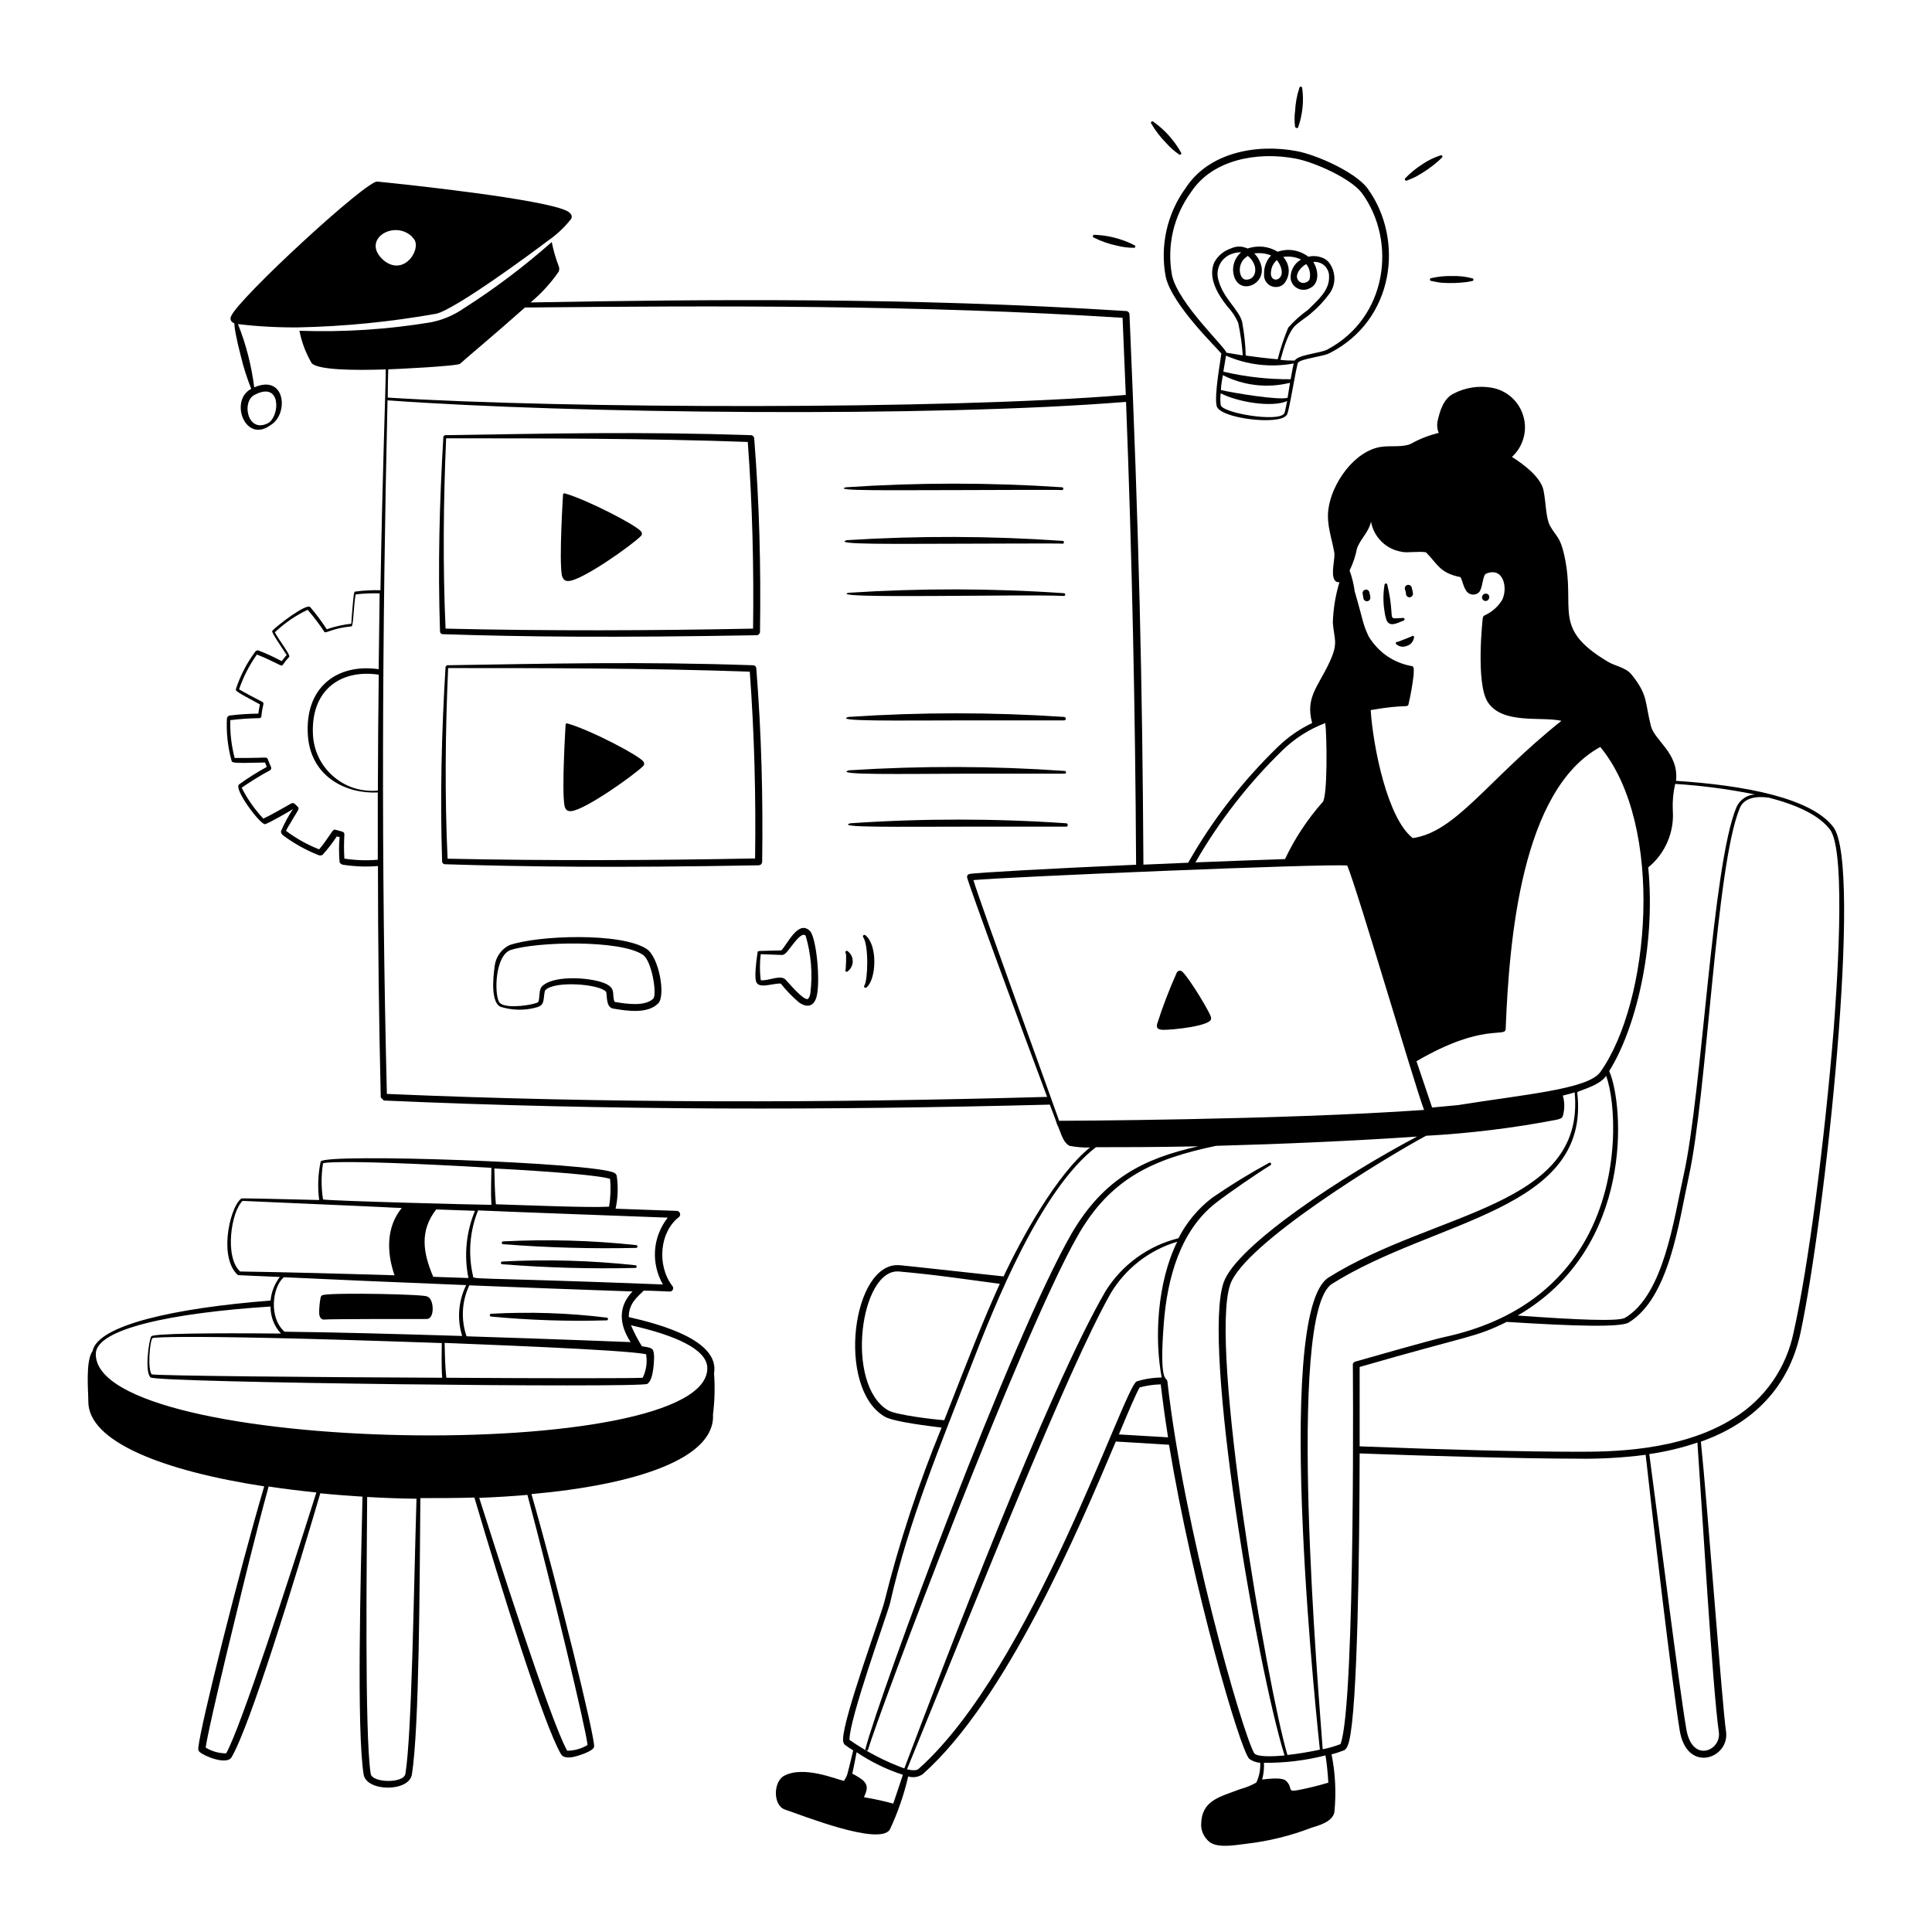 <svg width="24" height="24" viewBox="0 0 24 24" fill="none" xmlns="http://www.w3.org/2000/svg">
<path d="M9.399 7.891C9.41 7.891 9.421 7.886 9.428 7.878C9.436 7.87 9.441 7.86 9.441 7.848C9.453 7.029 9.433 6.258 9.369 5.444C9.368 5.434 9.364 5.425 9.356 5.418C9.349 5.411 9.34 5.406 9.33 5.406C7.921 5.359 6.859 5.386 5.525 5.406L5.508 5.422C5.459 6.24 5.439 7.026 5.466 7.844C5.466 7.853 5.47 7.862 5.476 7.868C5.483 7.874 5.491 7.878 5.5 7.878C6.504 7.911 7.605 7.923 9.399 7.891ZM5.542 5.445C6.692 5.445 8.057 5.445 9.289 5.49C9.347 6.267 9.365 7.048 9.355 7.809C8.11 7.834 6.796 7.839 5.535 7.809C5.5 7.032 5.508 6.221 5.542 5.445ZM9.425 10.749C9.436 10.748 9.447 10.744 9.455 10.736C9.463 10.728 9.467 10.717 9.468 10.706C9.479 9.901 9.46 9.126 9.395 8.302C9.394 8.292 9.39 8.282 9.383 8.275C9.376 8.268 9.366 8.264 9.356 8.264C7.945 8.216 6.87 8.244 5.552 8.264L5.535 8.28C5.485 9.101 5.466 9.89 5.492 10.703C5.493 10.712 5.497 10.72 5.503 10.726C5.509 10.732 5.518 10.736 5.527 10.736C6.526 10.767 7.63 10.782 9.425 10.749ZM5.56 10.667C5.524 9.889 5.532 9.078 5.567 8.299C6.717 8.299 8.081 8.299 9.314 8.344C9.371 9.116 9.391 9.893 9.38 10.664C8.13 10.688 6.825 10.694 5.56 10.667ZM11.95 6.088C12.216 6.088 13.188 6.082 13.191 6.088C13.196 6.088 13.2 6.086 13.204 6.083C13.207 6.08 13.209 6.075 13.209 6.071C13.209 6.066 13.207 6.062 13.204 6.058C13.2 6.055 13.196 6.053 13.191 6.053C12.299 5.993 11.403 5.993 10.511 6.053C10.316 6.102 11.114 6.088 11.95 6.088ZM13.22 8.906C12.328 8.846 11.432 8.846 10.54 8.906C10.344 8.963 11.135 8.95 11.977 8.949H13.218C13.223 8.949 13.229 8.947 13.233 8.944C13.237 8.94 13.24 8.935 13.24 8.929C13.241 8.923 13.239 8.918 13.235 8.914C13.231 8.909 13.226 8.907 13.22 8.906ZM10.521 6.71C10.323 6.768 11.127 6.755 11.959 6.754C12.216 6.754 13.196 6.748 13.199 6.754C13.204 6.754 13.208 6.752 13.212 6.749C13.215 6.745 13.217 6.741 13.217 6.736C13.217 6.732 13.215 6.727 13.212 6.724C13.208 6.721 13.204 6.719 13.199 6.719C12.308 6.657 11.413 6.654 10.521 6.71ZM10.547 9.569C10.335 9.63 11.227 9.613 11.985 9.611H13.226C13.23 9.611 13.235 9.61 13.238 9.606C13.241 9.603 13.243 9.599 13.243 9.594C13.243 9.59 13.241 9.585 13.238 9.582C13.235 9.579 13.23 9.577 13.226 9.577C12.334 9.514 11.44 9.512 10.547 9.569ZM10.537 7.364C10.267 7.443 12.683 7.378 13.216 7.403C13.237 7.403 13.24 7.37 13.216 7.369C12.324 7.307 11.429 7.306 10.537 7.364ZM13.244 10.227C12.352 10.166 11.456 10.166 10.564 10.227C10.367 10.283 11.163 10.269 12.001 10.269H13.242C13.248 10.27 13.253 10.268 13.257 10.264C13.262 10.26 13.264 10.255 13.264 10.249C13.265 10.243 13.263 10.238 13.259 10.234C13.255 10.229 13.25 10.227 13.244 10.227Z" fill="black"/>
<path d="M7.071 7.217C7.244 7.2 7.845 6.777 7.963 6.657C7.971 6.65 7.974 6.64 7.974 6.63C7.974 6.619 7.971 6.609 7.963 6.602C7.917 6.532 7.299 6.209 7.016 6.129C7.013 6.128 7.011 6.128 7.008 6.128C7.006 6.129 7.003 6.13 7.001 6.131C6.999 6.132 6.997 6.134 6.996 6.137C6.995 6.139 6.994 6.142 6.994 6.144C6.994 6.156 6.943 6.949 6.98 7.149C6.995 7.199 7.019 7.223 7.071 7.217ZM7.048 8.987C7.046 8.986 7.043 8.986 7.04 8.986C7.037 8.986 7.035 8.987 7.033 8.989C7.031 8.991 7.029 8.993 7.028 8.995C7.027 8.998 7.026 9 7.026 9.003C7.026 9.015 6.976 9.8 7.012 10.007C7.022 10.056 7.046 10.081 7.098 10.076C7.27 10.059 7.87 9.634 7.991 9.515C7.998 9.507 8.002 9.497 8.002 9.487C8.002 9.477 7.998 9.467 7.991 9.46C7.951 9.392 7.337 9.068 7.048 8.987ZM8.032 11.788C7.72 11.582 6.685 11.617 6.328 11.741C6.278 11.765 6.236 11.802 6.204 11.847C6.172 11.892 6.152 11.945 6.145 12C6.145 12.018 6.073 12.427 6.213 12.505C6.355 12.551 6.507 12.555 6.651 12.518C6.72 12.5 6.738 12.481 6.749 12.437C6.761 12.393 6.758 12.315 6.777 12.297C6.899 12.182 7.434 12.223 7.526 12.317C7.548 12.338 7.516 12.512 7.617 12.529C7.799 12.56 8.045 12.596 8.176 12.465C8.273 12.368 8.185 11.885 8.032 11.788ZM8.115 12.405C8.013 12.507 7.776 12.47 7.635 12.446C7.591 12.346 7.677 12.26 7.455 12.195C7.259 12.138 6.862 12.121 6.733 12.253C6.7 12.287 6.704 12.351 6.697 12.402C6.69 12.454 6.69 12.451 6.638 12.467C6.533 12.497 6.244 12.531 6.199 12.445C6.137 12.33 6.153 11.861 6.348 11.8C6.669 11.697 7.704 11.672 7.985 11.86C8.099 11.934 8.164 12.357 8.115 12.405ZM9.706 11.806C9.408 11.816 9.414 11.806 9.411 11.831C9.398 11.916 9.388 12.002 9.384 12.088C9.384 12.189 9.384 12.244 9.488 12.242C9.549 12.242 9.686 12.206 9.702 12.222C9.769 12.306 9.843 12.383 9.925 12.452C10.018 12.518 10.107 12.511 10.143 12.384C10.194 12.197 10.143 11.646 10.06 11.563C9.915 11.425 9.784 11.726 9.706 11.806ZM10.067 12.334C10.065 12.36 10.056 12.384 10.041 12.406C9.994 12.452 9.769 12.176 9.757 12.168C9.7 12.113 9.588 12.168 9.496 12.176C9.481 12.179 9.466 12.179 9.45 12.176C9.437 12.069 9.437 11.96 9.45 11.853L9.715 11.863C9.743 11.863 9.768 11.834 9.785 11.814C9.845 11.742 9.955 11.568 10.008 11.623C10.076 11.853 10.096 12.095 10.067 12.334ZM10.534 11.819C10.52 11.801 10.491 11.819 10.505 11.839C10.519 11.858 10.505 12.041 10.505 12.043C10.504 12.044 10.502 12.046 10.502 12.049C10.501 12.051 10.501 12.053 10.501 12.055C10.501 12.058 10.502 12.06 10.502 12.062C10.504 12.064 10.505 12.066 10.507 12.067C10.508 12.069 10.51 12.07 10.513 12.071C10.515 12.071 10.517 12.072 10.519 12.072C10.522 12.071 10.524 12.071 10.526 12.07C10.528 12.069 10.53 12.067 10.531 12.066C10.55 12.051 10.566 12.033 10.576 12.011C10.587 11.99 10.593 11.967 10.593 11.943C10.593 11.919 10.588 11.896 10.578 11.874C10.568 11.853 10.552 11.834 10.534 11.819ZM10.748 11.616C10.744 11.614 10.74 11.613 10.736 11.613C10.732 11.614 10.728 11.616 10.725 11.619C10.722 11.621 10.72 11.625 10.72 11.629C10.719 11.633 10.72 11.638 10.722 11.641C10.795 11.741 10.78 12.179 10.738 12.242C10.735 12.245 10.733 12.249 10.734 12.254C10.734 12.259 10.736 12.263 10.739 12.266C10.742 12.269 10.747 12.271 10.752 12.271C10.756 12.271 10.761 12.269 10.764 12.266C10.887 12.167 10.906 11.738 10.748 11.616ZM15.043 12.647C15.069 12.637 14.777 12.152 14.688 12.072C14.683 12.067 14.677 12.063 14.671 12.061C14.664 12.058 14.657 12.058 14.65 12.059C14.643 12.06 14.637 12.062 14.631 12.067C14.626 12.071 14.621 12.076 14.618 12.083C14.525 12.291 14.443 12.504 14.374 12.721C14.361 12.775 14.392 12.791 14.447 12.793C14.553 12.796 15.074 12.744 15.043 12.647ZM16.937 7.434C16.939 7.445 16.946 7.455 16.955 7.461C16.964 7.467 16.975 7.47 16.986 7.468C16.997 7.467 17.007 7.461 17.014 7.452C17.021 7.444 17.024 7.433 17.023 7.422C17.023 7.4 17.014 7.377 17.012 7.362C17.01 7.351 17.005 7.34 16.995 7.333C16.987 7.326 16.975 7.323 16.964 7.325C16.953 7.326 16.942 7.332 16.935 7.341C16.928 7.35 16.925 7.361 16.927 7.372C16.929 7.392 16.935 7.416 16.937 7.434ZM17.226 7.709C17.267 7.791 17.354 7.742 17.435 7.709C17.439 7.708 17.442 7.706 17.444 7.703C17.446 7.7 17.448 7.696 17.448 7.693C17.448 7.689 17.446 7.685 17.444 7.682C17.442 7.679 17.439 7.677 17.435 7.676C17.205 7.683 17.344 7.738 17.234 7.265C17.234 7.261 17.232 7.256 17.229 7.253C17.225 7.25 17.221 7.248 17.216 7.248C17.212 7.248 17.207 7.25 17.204 7.253C17.201 7.256 17.199 7.261 17.199 7.265C17.181 7.374 17.181 7.486 17.199 7.594C17.204 7.634 17.213 7.672 17.226 7.709ZM17.466 7.369C17.465 7.375 17.465 7.382 17.467 7.388C17.469 7.394 17.472 7.399 17.476 7.404C17.48 7.409 17.485 7.413 17.491 7.416C17.496 7.418 17.503 7.42 17.509 7.42C17.515 7.42 17.522 7.418 17.527 7.416C17.533 7.413 17.538 7.409 17.542 7.404C17.546 7.399 17.549 7.394 17.551 7.388C17.553 7.382 17.553 7.375 17.552 7.369C17.548 7.344 17.543 7.32 17.536 7.295C17.533 7.285 17.526 7.277 17.517 7.271C17.507 7.266 17.496 7.264 17.486 7.266C17.475 7.268 17.466 7.274 17.459 7.283C17.453 7.291 17.45 7.302 17.451 7.313C17.452 7.315 17.466 7.363 17.466 7.369ZM17.535 7.906C17.535 7.906 17.369 7.973 17.362 7.974C17.358 7.972 17.353 7.973 17.349 7.975C17.345 7.977 17.341 7.98 17.34 7.985C17.338 7.989 17.339 7.994 17.341 7.998C17.343 8.002 17.346 8.006 17.351 8.007C17.369 8.021 17.39 8.03 17.413 8.033C17.436 8.035 17.459 8.032 17.48 8.022C17.501 8.016 17.521 8.003 17.535 7.986C17.55 7.969 17.56 7.948 17.564 7.926C17.566 7.922 17.567 7.917 17.566 7.913C17.566 7.908 17.563 7.904 17.559 7.901C17.555 7.899 17.551 7.898 17.546 7.899C17.541 7.9 17.538 7.902 17.535 7.906ZM4.028 16.392C4.091 16.384 5.293 16.384 5.3 16.385C5.407 16.385 5.391 16.127 5.307 16.107C5.313 16.078 4.164 16.055 4.016 16.086C4.008 16.087 4 16.091 3.994 16.096C3.989 16.102 3.985 16.109 3.983 16.117C3.97 16.184 3.964 16.252 3.965 16.32C3.97 16.361 3.988 16.396 4.028 16.392ZM6.102 16.355C6.578 16.4 7.057 16.416 7.536 16.402C7.54 16.402 7.545 16.4 7.548 16.397C7.551 16.394 7.553 16.39 7.553 16.385C7.553 16.38 7.551 16.376 7.548 16.373C7.545 16.369 7.54 16.368 7.536 16.368C7.06 16.309 6.579 16.294 6.1 16.32C6.096 16.321 6.092 16.323 6.088 16.326C6.085 16.329 6.084 16.334 6.084 16.338C6.084 16.343 6.086 16.347 6.089 16.35C6.093 16.354 6.097 16.355 6.102 16.355ZM7.892 15.717C7.343 15.658 6.791 15.642 6.24 15.671C6.237 15.671 6.235 15.671 6.233 15.672C6.231 15.673 6.229 15.674 6.227 15.676C6.226 15.678 6.225 15.679 6.224 15.681C6.223 15.684 6.222 15.686 6.222 15.688C6.222 15.69 6.223 15.693 6.224 15.695C6.225 15.697 6.226 15.699 6.227 15.7C6.229 15.702 6.231 15.703 6.233 15.704C6.235 15.705 6.237 15.705 6.24 15.705C6.789 15.748 7.34 15.764 7.891 15.751C7.896 15.752 7.9 15.75 7.903 15.747C7.907 15.743 7.909 15.739 7.909 15.735C7.909 15.73 7.907 15.726 7.904 15.722C7.901 15.719 7.897 15.717 7.892 15.717ZM6.25 15.421C6.248 15.421 6.245 15.422 6.243 15.423C6.241 15.423 6.239 15.425 6.238 15.426C6.236 15.428 6.235 15.43 6.234 15.432C6.233 15.434 6.233 15.436 6.233 15.438C6.233 15.441 6.233 15.443 6.234 15.445C6.235 15.447 6.236 15.449 6.238 15.451C6.239 15.452 6.241 15.454 6.243 15.454C6.245 15.455 6.248 15.456 6.25 15.456C6.799 15.499 7.35 15.514 7.901 15.502C7.906 15.502 7.91 15.5 7.914 15.497C7.917 15.493 7.919 15.489 7.919 15.485C7.919 15.48 7.917 15.476 7.914 15.472C7.91 15.469 7.906 15.467 7.901 15.467C7.353 15.408 6.801 15.393 6.25 15.421ZM14.482 3.443C14.563 3.788 15.107 4.312 15.172 4.392C15.161 4.486 15.082 4.909 15.114 5.044C15.152 5.199 15.89 5.285 15.98 5.159C16.007 5.178 16.103 4.527 16.127 4.502C16.174 4.454 16.444 4.428 16.516 4.387C17.321 3.979 17.449 2.979 16.99 2.343C16.841 2.139 16.358 1.925 16.112 1.878C15.61 1.782 15.015 1.893 14.727 2.338C14.613 2.495 14.532 2.675 14.49 2.865C14.448 3.055 14.445 3.252 14.482 3.443ZM15.949 5.14C15.871 5.245 15.185 5.132 15.164 5.032C15.158 4.984 15.158 4.935 15.164 4.886C15.373 4.994 15.798 5.066 15.989 4.982C15.971 5.077 15.957 5.146 15.949 5.14ZM15.995 4.941C15.89 4.976 15.305 4.879 15.167 4.845C15.167 4.785 15.182 4.721 15.191 4.66C15.448 4.791 15.745 4.825 16.025 4.755C16.015 4.817 16.004 4.883 15.995 4.941ZM16.032 4.711C15.751 4.713 15.471 4.681 15.197 4.617C15.209 4.545 15.216 4.502 15.23 4.418C15.494 4.534 15.787 4.568 16.071 4.515C16.059 4.565 16.046 4.64 16.032 4.716V4.711ZM15.342 3.462C15.429 3.652 15.709 3.531 15.672 3.319C15.659 3.254 15.628 3.195 15.581 3.148C15.652 3.139 15.724 3.147 15.79 3.173C15.76 3.204 15.737 3.242 15.722 3.283C15.707 3.324 15.701 3.367 15.703 3.411C15.701 3.44 15.708 3.469 15.723 3.494C15.738 3.519 15.76 3.539 15.787 3.552C15.813 3.564 15.843 3.568 15.872 3.564C15.901 3.559 15.928 3.546 15.949 3.526C15.989 3.479 16.011 3.419 16.009 3.357C16.007 3.295 15.982 3.237 15.94 3.192C16.015 3.18 16.093 3.191 16.162 3.224C16.12 3.248 16.085 3.283 16.063 3.325C16.04 3.368 16.029 3.416 16.033 3.464C16.037 3.488 16.047 3.512 16.061 3.533C16.076 3.553 16.095 3.57 16.118 3.582C16.14 3.593 16.165 3.6 16.19 3.6C16.215 3.601 16.24 3.595 16.263 3.584C16.391 3.533 16.385 3.365 16.314 3.254C16.339 3.251 16.364 3.254 16.388 3.262C16.412 3.269 16.433 3.282 16.452 3.299C16.471 3.316 16.485 3.337 16.495 3.36C16.506 3.383 16.511 3.407 16.51 3.433C16.517 3.607 16.375 3.723 16.25 3.848C16.16 3.912 16.076 3.986 16.003 4.07C15.95 4.197 15.906 4.329 15.872 4.463C15.744 4.453 15.604 4.435 15.475 4.417C15.471 4.276 15.456 4.136 15.43 3.997C15.386 3.84 15.2 3.711 15.138 3.487C15.127 3.453 15.123 3.418 15.125 3.383C15.128 3.348 15.138 3.314 15.154 3.282C15.17 3.251 15.192 3.223 15.219 3.201C15.246 3.178 15.277 3.161 15.311 3.151C15.345 3.139 15.381 3.133 15.418 3.135C15.371 3.174 15.338 3.228 15.325 3.288C15.311 3.348 15.318 3.411 15.343 3.467L15.342 3.462ZM15.498 3.176C15.647 3.297 15.607 3.478 15.479 3.474C15.393 3.476 15.351 3.268 15.499 3.181L15.498 3.176ZM15.859 3.227C15.913 3.291 15.954 3.404 15.89 3.457C15.852 3.492 15.775 3.473 15.789 3.373C15.794 3.318 15.819 3.268 15.861 3.231L15.859 3.227ZM16.223 3.277C16.246 3.304 16.262 3.335 16.269 3.369C16.277 3.404 16.276 3.439 16.267 3.473C16.262 3.481 16.257 3.488 16.25 3.493C16.244 3.499 16.236 3.503 16.227 3.506C16.216 3.512 16.204 3.515 16.191 3.515C16.178 3.515 16.166 3.512 16.155 3.506C16.143 3.501 16.134 3.492 16.126 3.482C16.119 3.472 16.114 3.46 16.112 3.447C16.102 3.388 16.166 3.313 16.224 3.282L16.223 3.277ZM14.796 2.386C15.061 1.981 15.621 1.88 16.094 1.97C16.324 2.012 16.784 2.217 16.919 2.4C17.352 2.992 17.239 3.945 16.487 4.343C16.408 4.386 16.118 4.408 16.085 4.479C16.032 4.479 15.97 4.479 15.906 4.47C15.953 4.301 16.009 4.112 16.104 4.032C16.172 3.974 16.264 3.917 16.287 3.891C16.371 3.821 16.446 3.741 16.511 3.653C16.55 3.602 16.573 3.54 16.576 3.476C16.579 3.411 16.563 3.347 16.53 3.292C16.513 3.26 16.487 3.233 16.455 3.215C16.393 3.182 16.321 3.173 16.253 3.189C16.199 3.148 16.137 3.121 16.07 3.11C16.004 3.099 15.936 3.105 15.872 3.127C15.816 3.093 15.754 3.072 15.689 3.065C15.624 3.059 15.559 3.066 15.497 3.087C15.465 3.072 15.429 3.063 15.393 3.063C15.357 3.063 15.321 3.072 15.289 3.087C15.201 3.117 15.128 3.178 15.084 3.26C15.003 3.447 15.123 3.653 15.25 3.811C15.306 3.87 15.351 3.938 15.382 4.013C15.41 4.146 15.429 4.28 15.438 4.415L15.234 4.381C15.234 4.327 14.639 3.773 14.56 3.424C14.526 3.244 14.53 3.059 14.57 2.881C14.611 2.702 14.688 2.534 14.796 2.386ZM14.49 1.78C14.536 1.832 14.588 1.878 14.645 1.917C14.66 1.933 14.685 1.91 14.67 1.894C14.641 1.84 14.607 1.79 14.569 1.743C14.501 1.655 14.419 1.577 14.328 1.513C14.313 1.496 14.286 1.52 14.302 1.536C14.354 1.625 14.417 1.707 14.49 1.78ZM17.477 2.243C17.512 2.23 17.559 2.21 17.592 2.193C17.69 2.139 17.781 2.076 17.865 2.003L17.911 1.959C17.929 1.948 17.911 1.918 17.891 1.931C17.81 1.958 17.732 1.996 17.661 2.046C17.589 2.092 17.522 2.146 17.462 2.209C17.458 2.211 17.454 2.215 17.453 2.219C17.451 2.224 17.451 2.229 17.453 2.234C17.455 2.238 17.458 2.242 17.463 2.244C17.468 2.245 17.473 2.245 17.477 2.243ZM17.78 3.49C17.816 3.497 17.865 3.508 17.902 3.512C18.01 3.52 18.119 3.517 18.226 3.503L18.287 3.491C18.292 3.491 18.296 3.489 18.299 3.486C18.302 3.483 18.304 3.478 18.304 3.474C18.304 3.469 18.302 3.465 18.299 3.462C18.296 3.458 18.292 3.457 18.287 3.457C18.204 3.435 18.119 3.426 18.033 3.429C17.948 3.427 17.863 3.436 17.78 3.455C17.775 3.455 17.771 3.457 17.768 3.461C17.764 3.464 17.763 3.468 17.763 3.473C17.763 3.477 17.764 3.482 17.768 3.485C17.771 3.488 17.775 3.49 17.78 3.49ZM13.589 2.952C13.68 2.998 13.777 3.031 13.877 3.052C13.943 3.069 14.012 3.078 14.08 3.078C14.083 3.079 14.085 3.079 14.087 3.079C14.09 3.079 14.092 3.078 14.094 3.077C14.096 3.076 14.098 3.074 14.1 3.073C14.101 3.071 14.102 3.068 14.103 3.066C14.103 3.064 14.104 3.061 14.103 3.059C14.103 3.057 14.102 3.054 14.1 3.052C14.099 3.05 14.097 3.049 14.095 3.047C14.093 3.046 14.091 3.045 14.088 3.045C14.036 3.017 13.981 2.994 13.924 2.976C13.819 2.941 13.708 2.921 13.597 2.917C13.593 2.916 13.588 2.917 13.584 2.92C13.58 2.922 13.577 2.926 13.576 2.931C13.575 2.935 13.576 2.94 13.578 2.944C13.581 2.948 13.585 2.951 13.589 2.952ZM16.128 1.575C16.147 1.521 16.161 1.466 16.17 1.41C16.189 1.305 16.191 1.198 16.176 1.093C16.176 1.089 16.174 1.084 16.171 1.081C16.167 1.078 16.163 1.076 16.158 1.076C16.154 1.076 16.149 1.078 16.146 1.081C16.143 1.084 16.141 1.089 16.141 1.093C16.11 1.186 16.093 1.282 16.088 1.379C16.079 1.443 16.079 1.509 16.088 1.574C16.093 1.595 16.127 1.598 16.128 1.575ZM18.454 7.466C18.464 7.466 18.473 7.463 18.481 7.457C18.489 7.451 18.495 7.443 18.497 7.433C18.501 7.424 18.502 7.414 18.499 7.405C18.496 7.395 18.49 7.387 18.482 7.381C18.474 7.376 18.464 7.373 18.454 7.374C18.444 7.374 18.435 7.378 18.427 7.385C18.42 7.391 18.414 7.399 18.412 7.407C18.409 7.416 18.409 7.426 18.412 7.435C18.415 7.444 18.42 7.451 18.428 7.457C18.435 7.462 18.445 7.465 18.454 7.466Z" fill="black"/>
<path d="M22.775 10.275C22.504 9.915 21.684 9.756 20.82 9.7C20.858 9.355 20.554 9.202 20.508 9.018C20.432 8.721 20.475 8.636 20.268 8.38C20.198 8.292 20.063 8.273 19.977 8.222C19.263 7.798 19.584 7.571 19.431 6.894C19.381 6.664 19.327 6.664 19.255 6.531C19.202 6.435 19.207 6.257 19.174 6.091C19.14 5.926 18.926 5.767 18.782 5.676C18.851 5.613 18.901 5.531 18.926 5.44C18.951 5.35 18.95 5.254 18.922 5.164C18.895 5.074 18.843 4.993 18.772 4.931C18.701 4.87 18.614 4.829 18.522 4.815C18.364 4.789 18.203 4.815 18.062 4.887C17.933 4.947 17.886 5.103 17.856 5.241C17.849 5.288 17.854 5.335 17.872 5.378C17.751 5.407 17.635 5.452 17.527 5.513C17.435 5.558 17.271 5.535 17.163 5.55C16.825 5.596 16.539 6.01 16.501 6.332C16.478 6.525 16.545 6.685 16.575 6.864C16.587 6.943 16.532 7.118 16.575 7.198C16.58 7.21 16.589 7.22 16.601 7.226C16.613 7.232 16.626 7.234 16.639 7.232C16.59 7.395 16.562 7.563 16.557 7.734C16.571 7.941 16.63 7.978 16.519 8.219C16.378 8.528 16.212 8.659 16.3 8.982C16.143 9.056 16 9.156 15.875 9.277C15.437 9.701 15.061 10.186 14.76 10.717L14.204 10.741C14.191 8.483 14.15 6.65 14.031 3.905C14.03 3.894 14.026 3.884 14.019 3.877C14.011 3.869 14.001 3.864 13.991 3.864C11.295 3.692 8.747 3.718 6.591 3.757C6.724 3.646 6.842 3.517 6.94 3.375C6.945 3.364 6.947 3.352 6.947 3.34C6.947 3.328 6.945 3.316 6.94 3.305C6.903 3.208 6.874 3.108 6.854 3.007C6.512 3.309 6.147 3.585 5.762 3.83C5.641 3.914 5.505 3.972 5.361 4.002C4.819 4.093 4.269 4.128 3.72 4.109C3.747 4.251 3.799 4.387 3.872 4.512C3.952 4.595 4.378 4.603 4.792 4.589C4.792 4.812 4.75 5.885 4.726 7.332C4.621 7.329 4.516 7.335 4.412 7.349C4.41 7.35 4.407 7.351 4.405 7.353C4.403 7.355 4.401 7.357 4.401 7.36C4.388 7.399 4.366 7.705 4.364 7.748C4.26 7.76 4.158 7.783 4.059 7.817C3.997 7.721 3.928 7.629 3.853 7.541C3.805 7.492 3.443 7.771 3.386 7.832C3.375 7.845 3.368 7.847 3.561 8.137C3.539 8.161 3.519 8.188 3.499 8.213C3.405 8.163 3.309 8.118 3.209 8.08C3.203 8.078 3.196 8.079 3.19 8.081C3.184 8.083 3.178 8.086 3.174 8.091C3.067 8.234 2.985 8.392 2.93 8.562C2.93 8.585 2.93 8.59 3.229 8.75C3.22 8.788 3.214 8.826 3.209 8.865C3.089 8.866 2.969 8.874 2.849 8.889C2.842 8.891 2.835 8.896 2.83 8.902C2.824 8.908 2.821 8.915 2.819 8.923C2.81 9.101 2.829 9.28 2.877 9.452C2.885 9.476 2.897 9.483 3.292 9.472C3.3 9.493 3.307 9.508 3.314 9.527C3.194 9.593 3.079 9.665 2.969 9.745C2.9 9.803 3.24 10.254 3.294 10.238C3.348 10.222 3.606 10.073 3.639 10.051C3.581 10.138 3.531 10.23 3.49 10.327C3.49 10.336 3.492 10.346 3.497 10.354C3.501 10.363 3.507 10.37 3.515 10.376C3.649 10.476 3.795 10.558 3.95 10.62C3.959 10.624 3.968 10.627 3.978 10.627C3.988 10.627 3.998 10.624 4.006 10.62C4.071 10.548 4.131 10.471 4.184 10.39L4.219 10.399C4.209 10.503 4.209 10.608 4.219 10.712C4.224 10.72 4.23 10.727 4.238 10.733C4.246 10.738 4.255 10.742 4.265 10.743C4.407 10.764 4.552 10.77 4.695 10.758C4.695 11.709 4.707 12.668 4.73 13.633L4.768 13.671C7.557 13.795 10.282 13.793 13.041 13.722C13.156 14.019 13.123 13.951 13.129 13.964C13.172 14.037 13.194 14.187 13.286 14.234C13.369 14.25 13.455 14.257 13.54 14.255C13.129 14.583 12.69 15.38 12.467 15.856C11.809 15.786 11.317 15.729 11.177 15.717C10.589 15.664 10.381 17.241 10.99 17.598C11.067 17.644 11.321 17.689 11.697 17.734C11.408 18.438 11.169 19.163 10.985 19.902C10.951 20.048 10.469 21.353 10.473 21.609C10.471 21.632 10.478 21.654 10.492 21.672C10.527 21.698 10.562 21.722 10.599 21.744C10.513 22.095 10.533 22.038 10.484 22.123C10.388 22.103 9.982 21.929 9.74 22.06C9.603 22.135 9.602 22.429 9.751 22.479C9.98 22.556 10.913 22.928 11.052 22.731C11.152 22.519 11.229 22.297 11.282 22.068C11.313 22.077 11.345 22.079 11.377 22.074C11.408 22.069 11.438 22.057 11.464 22.038C12.499 21.118 13.397 19.009 13.861 17.907L14.522 17.947C14.813 19.71 15.406 21.742 15.519 21.849C15.559 21.878 15.606 21.895 15.655 21.898C15.659 21.983 15.643 22.067 15.606 22.144C15.543 22.18 15.475 22.207 15.404 22.226C15.143 22.326 14.924 22.365 14.921 22.669C14.921 22.71 14.931 22.752 14.95 22.789C14.969 22.826 14.996 22.859 15.029 22.885C15.137 22.957 15.316 22.925 15.489 22.903C15.763 22.871 16.031 22.805 16.288 22.706C16.375 22.678 16.549 22.636 16.576 22.513C16.6 22.273 16.589 22.03 16.541 21.793C16.595 21.78 16.647 21.762 16.698 21.742C16.733 21.724 16.749 21.67 16.76 21.627C16.864 21.198 16.887 19.314 16.89 18.055C17.714 18.086 18.914 18.12 19.587 18.12C19.873 18.125 20.159 18.109 20.443 18.072C20.528 18.852 20.772 20.919 20.866 21.497C20.957 22.041 21.492 21.842 21.441 21.506C21.394 21.193 21.211 18.698 21.129 17.909C21.775 17.679 22.216 17.241 22.365 16.564C22.673 15.124 23.14 10.755 22.775 10.275ZM4.694 9.821C4.597 9.83 4.499 9.82 4.406 9.792C4.312 9.763 4.226 9.716 4.151 9.653C4.076 9.591 4.014 9.514 3.969 9.428C3.924 9.341 3.897 9.246 3.889 9.149C3.849 8.583 4.221 8.309 4.705 8.381C4.699 8.861 4.695 9.341 4.694 9.821ZM4.704 8.313C4.191 8.239 3.775 8.535 3.826 9.154C3.871 9.655 4.304 9.864 4.693 9.844V10.68C4.554 10.692 4.415 10.687 4.278 10.666C4.272 10.566 4.272 10.466 4.278 10.366C4.278 10.358 4.276 10.35 4.272 10.344C4.267 10.337 4.26 10.333 4.252 10.331L4.17 10.308C4.134 10.298 4.136 10.322 4.027 10.472C4.007 10.499 3.986 10.526 3.964 10.551C3.817 10.493 3.679 10.416 3.553 10.321C3.568 10.289 3.585 10.258 3.605 10.229C3.727 10.013 3.737 10.06 3.657 9.982C3.651 9.978 3.644 9.976 3.637 9.976C3.629 9.976 3.622 9.978 3.616 9.982C3.538 10.027 3.346 10.136 3.271 10.169C3.164 10.055 3.073 9.925 3.002 9.785C3.116 9.707 3.233 9.634 3.354 9.569C3.361 9.565 3.366 9.559 3.368 9.551C3.371 9.544 3.37 9.536 3.367 9.529C3.353 9.498 3.34 9.467 3.327 9.432C3.313 9.398 3.312 9.415 3.052 9.416H2.915C2.875 9.263 2.856 9.104 2.861 8.946C2.98 8.931 3.1 8.923 3.221 8.921C3.227 8.921 3.234 8.919 3.239 8.915C3.244 8.91 3.247 8.904 3.247 8.897C3.26 8.757 3.29 8.735 3.259 8.719C3.187 8.682 3.021 8.595 2.97 8.563C3.022 8.409 3.097 8.264 3.191 8.131C3.219 8.142 3.259 8.158 3.306 8.179C3.485 8.26 3.496 8.282 3.513 8.259C3.537 8.224 3.564 8.19 3.593 8.159C3.611 8.138 3.471 7.96 3.414 7.855C3.534 7.741 3.672 7.646 3.822 7.575C3.897 7.662 3.967 7.754 4.03 7.85C4.046 7.874 4.128 7.803 4.367 7.781C4.39 7.781 4.394 7.502 4.418 7.384C4.517 7.372 4.616 7.368 4.716 7.371L4.704 8.313ZM20.78 10.062C20.775 9.953 20.785 9.844 20.81 9.738C21.143 9.759 21.474 9.803 21.801 9.869C21.752 9.871 21.704 9.887 21.664 9.915C21.623 9.943 21.591 9.982 21.571 10.027C21.268 10.75 21.147 13.555 20.914 14.601C20.791 15.152 20.669 16.081 20.188 16.37C20.107 16.418 19.596 16.396 18.853 16.342C20.306 15.503 20.174 13.723 19.99 13.305C20.309 12.8 20.572 11.783 20.475 10.775C20.58 10.69 20.662 10.58 20.715 10.456C20.768 10.332 20.79 10.197 20.78 10.062ZM19.879 9.279C20.684 10.252 20.5 12.447 19.879 13.318C19.728 13.531 18.937 13.595 18.112 13.728L17.79 13.758C17.768 13.689 17.715 13.537 17.596 13.183C18.425 12.699 18.701 12.895 18.704 12.782C18.748 11.67 18.9 9.815 19.879 9.279ZM16.396 21.735C16.273 21.761 16.127 21.787 15.993 21.801C15.739 20.942 15.019 16.72 15.282 15.957C15.456 15.45 17.206 14.382 17.715 14.109C18.259 14.079 18.801 14.013 19.336 13.91C19.37 13.901 19.405 13.895 19.414 13.863C19.438 13.78 19.438 13.693 19.414 13.61C19.59 13.566 19.55 13.57 19.561 13.57C19.697 14.996 17.826 15.042 16.503 15.87C15.795 16.32 16.393 21.691 16.396 21.735ZM16.856 6.817C16.897 6.694 17 6.62 17.031 6.48C17.048 6.575 17.094 6.662 17.163 6.729C17.232 6.797 17.32 6.84 17.415 6.855C17.476 6.871 17.626 6.845 17.714 6.861C17.86 7.008 17.883 7.117 18.141 7.169C18.164 7.198 18.173 7.276 18.208 7.329C18.215 7.344 18.226 7.356 18.239 7.366C18.253 7.376 18.268 7.382 18.285 7.385C18.301 7.388 18.318 7.386 18.334 7.381C18.349 7.376 18.364 7.367 18.375 7.355C18.422 7.298 18.415 7.144 18.464 7.125C18.683 7.037 18.735 7.319 18.656 7.46C18.605 7.54 18.532 7.603 18.446 7.643C18.439 7.645 18.433 7.65 18.429 7.655C18.424 7.661 18.421 7.668 18.42 7.675C18.42 7.663 18.327 8.49 18.483 8.724C18.668 9.001 19.136 8.898 19.397 8.954C18.477 9.688 18.09 10.334 17.55 10.411C17.236 10.169 17.058 9.283 17.027 8.821C17.468 8.744 17.487 8.796 17.497 8.748C17.525 8.629 17.546 8.51 17.56 8.389C17.56 8.344 17.575 8.274 17.534 8.274C17.424 8.254 17.32 8.211 17.228 8.148C17.137 8.084 17.06 8.002 17.002 7.906C16.925 7.742 16.939 7.725 16.829 7.348C16.817 7.259 16.796 7.172 16.765 7.087C16.807 7.001 16.838 6.911 16.856 6.817ZM15.93 9.322C16.082 9.173 16.264 9.058 16.463 8.982C16.483 9.124 16.494 9.902 16.43 9.964C16.242 10.177 16.084 10.415 15.963 10.672C15.643 10.682 15.256 10.697 14.85 10.713C15.143 10.202 15.507 9.733 15.93 9.322ZM4.823 4.588C4.87 4.588 5.686 4.549 5.716 4.518C5.746 4.487 6.176 4.128 6.521 3.82C8.909 3.797 11.406 3.786 13.945 3.948L13.985 4.906C11.741 5.092 6.992 5.077 4.817 4.939C4.816 4.87 4.82 4.657 4.823 4.588ZM4.806 13.589C4.734 10.749 4.748 7.811 4.814 4.973C7.048 5.137 11.584 5.189 13.988 4.992C14.062 6.9 14.103 8.823 14.113 10.742C13.072 10.788 12.107 10.841 12.043 10.857C12.033 10.859 12.025 10.864 12.019 10.872C12.014 10.88 12.012 10.89 12.014 10.899C12.022 10.963 12.721 12.866 13.008 13.626C10.263 13.703 7.529 13.707 4.806 13.589ZM13.157 13.923C13.083 13.707 12.192 11.262 12.092 10.933C12.446 10.896 16.462 10.726 16.736 10.752C16.864 11.057 17.556 13.426 17.69 13.788C15.901 13.914 13.169 13.923 13.157 13.923ZM11.033 17.52C10.49 17.201 10.688 15.755 11.167 15.795C11.617 15.834 12.002 15.893 12.42 15.948C12.221 16.383 12.04 16.849 11.73 17.642C11.611 17.635 11.132 17.578 11.033 17.52ZM11.096 22.405C10.976 22.372 10.855 22.346 10.733 22.326C10.768 22.241 10.795 22.184 10.715 22.111C10.675 22.081 10.632 22.055 10.587 22.033C10.606 21.954 10.623 21.858 10.641 21.767C10.819 21.886 11.012 21.981 11.216 22.047C11.179 22.156 11.137 22.288 11.096 22.405ZM11.412 21.973C11.387 21.996 11.335 21.995 11.267 21.979C12.204 19.688 13.265 17.007 13.797 16.067C13.982 15.757 14.278 15.528 14.624 15.425C14.372 15.935 14.34 16.636 14.431 17.112C14.325 17.113 14.22 17.129 14.119 17.161C13.963 17.235 12.821 20.718 11.412 21.973ZM13.899 17.819C14.023 17.521 14.113 17.311 14.157 17.235C14.243 17.212 14.331 17.199 14.419 17.197C14.444 17.407 14.474 17.629 14.51 17.855L13.899 17.819ZM15.582 21.783C15.428 21.517 14.705 18.975 14.502 17.162C14.494 17.095 14.398 17.211 14.457 16.437C14.501 15.878 14.661 15.287 15.105 14.942C15.252 14.827 15.616 14.576 15.782 14.475C15.786 14.473 15.789 14.469 15.79 14.464C15.791 14.46 15.791 14.455 15.789 14.451C15.786 14.447 15.783 14.444 15.778 14.443C15.774 14.442 15.769 14.443 15.765 14.445C15.521 14.578 15.285 14.723 15.057 14.88C14.882 15.014 14.739 15.186 14.639 15.382C14.265 15.474 13.941 15.709 13.736 16.035C13.014 17.274 11.739 20.635 11.234 21.968C10.992 21.88 10.763 21.76 10.552 21.613C10.552 21.343 11.012 20.083 11.057 19.913C11.287 18.894 11.689 17.936 12.064 16.966C12.362 16.196 12.926 14.781 13.614 14.251C13.902 14.251 14.355 14.251 14.886 14.24C14.196 14.393 13.707 14.648 13.312 15.323C12.561 16.625 10.938 21.015 10.751 21.724C10.75 21.727 10.75 21.729 10.751 21.731C10.751 21.733 10.752 21.736 10.753 21.738C10.754 21.739 10.755 21.741 10.757 21.743C10.759 21.744 10.761 21.745 10.763 21.746C10.765 21.746 10.768 21.746 10.77 21.746C10.772 21.746 10.774 21.745 10.776 21.744C10.778 21.743 10.78 21.741 10.781 21.74C10.783 21.738 10.784 21.736 10.784 21.734C10.907 21.302 12.68 16.593 13.381 15.363C13.788 14.639 14.323 14.398 15.106 14.234C15.887 14.213 16.802 14.174 17.603 14.119C16.683 14.604 15.359 15.474 15.2 15.932C14.932 16.71 15.607 20.676 15.957 21.807C15.779 21.823 15.626 21.823 15.582 21.783ZM16.186 22.225C15.956 22.275 16.08 22.225 15.977 22.123C15.93 22.077 15.774 22.095 15.679 22.106C15.697 22.038 15.705 21.968 15.701 21.898C15.959 21.901 16.216 21.87 16.466 21.806C16.483 21.915 16.495 22.036 16.501 22.145C16.454 22.158 16.37 22.186 16.186 22.225ZM16.805 16.951C16.805 16.655 16.843 21.18 16.652 21.666C16.58 21.694 16.506 21.715 16.431 21.73C16.386 21.081 15.971 16.316 16.546 15.949C17.823 15.144 19.766 15.042 19.593 13.571C19.593 13.55 19.865 13.495 19.952 13.365C20.067 13.671 20.139 14.609 19.699 15.397C19.401 15.933 18.864 16.411 17.94 16.61C17.791 16.642 16.977 16.874 16.831 16.916C16.824 16.919 16.817 16.923 16.813 16.93C16.808 16.936 16.805 16.943 16.805 16.951ZM21.352 21.516C21.386 21.746 21.02 21.912 20.948 21.479C20.855 20.934 20.603 18.917 20.488 18.063C20.691 18.034 20.892 17.986 21.086 17.92C21.139 18.67 21.275 20.991 21.352 21.516ZM22.282 16.545C22.238 16.764 22.15 16.972 22.023 17.156C21.895 17.34 21.732 17.496 21.541 17.614C20.872 18.04 19.966 18.034 19.587 18.034C18.927 18.034 17.951 18.009 16.89 17.967V16.981C18.288 16.577 18.32 16.618 18.717 16.421C19.552 16.474 20.129 16.491 20.232 16.429C20.736 16.122 20.854 15.189 20.979 14.614C21.209 13.567 21.313 10.755 21.612 10.039C21.663 9.915 21.806 9.885 21.974 9.909C22.327 10 22.601 10.129 22.734 10.307C22.946 10.59 22.805 12.439 22.778 12.795C22.667 14.162 22.465 15.731 22.282 16.545Z" fill="black"/>
<path d="M8.87 17.06C8.941 16.653 8.215 16.453 7.811 16.361C7.811 16.188 7.919 16.112 7.996 16.033C8.123 16.033 8.284 16.044 8.318 16.044C8.326 16.045 8.334 16.043 8.341 16.039C8.348 16.035 8.354 16.029 8.358 16.022C8.362 16.014 8.363 16.006 8.362 15.998C8.362 15.99 8.358 15.982 8.353 15.976C8.157 15.72 8.193 15.304 8.434 15.119C8.44 15.113 8.445 15.106 8.448 15.097C8.45 15.089 8.45 15.08 8.447 15.072C8.444 15.063 8.439 15.056 8.432 15.051C8.426 15.046 8.417 15.042 8.409 15.042L7.647 15.015C7.676 14.883 7.681 14.747 7.662 14.613C7.661 14.603 7.657 14.594 7.652 14.587C7.646 14.579 7.639 14.573 7.63 14.569C7.383 14.441 4.043 14.324 3.984 14.428C3.95 14.585 3.944 14.747 3.965 14.907C3.39 14.892 3.001 14.884 2.998 14.888C2.921 14.946 2.846 15.149 2.828 15.358C2.811 15.548 2.844 15.742 2.956 15.84C2.956 15.84 3.156 15.85 3.476 15.863C3.411 15.948 3.371 16.049 3.361 16.156C2.157 16.25 1.215 16.463 1.15 16.783C1.058 16.909 1.099 17.304 1.097 17.404C1.089 17.913 2.042 18.274 3.282 18.464C2.974 19.509 2.492 21.429 2.464 21.707C2.462 21.716 2.462 21.726 2.464 21.736C2.466 21.745 2.471 21.754 2.477 21.761C2.532 21.815 2.816 21.93 2.876 21.83C3.106 21.442 3.661 19.63 3.979 18.55C4.151 18.568 4.324 18.58 4.503 18.592C4.479 19.627 4.43 21.495 4.517 22.042C4.551 22.26 5.083 22.263 5.117 22.042C5.209 21.45 5.212 19.705 5.222 18.61C5.452 18.61 5.673 18.61 5.893 18.603C6.217 19.699 6.749 21.416 6.969 21.791C6.996 21.837 7.062 21.836 7.115 21.827C7.168 21.817 7.367 21.758 7.38 21.7C7.4 21.608 6.927 19.69 6.602 18.56C7.891 18.445 8.887 18.121 8.857 17.572C8.878 17.402 8.883 17.231 8.87 17.06ZM7.835 16.672C7.829 16.672 6.879 16.634 5.796 16.6C5.724 16.393 5.736 16.166 5.83 15.967C6.491 15.994 7.194 16.02 7.857 16.043C7.675 16.234 7.691 16.453 7.835 16.674V16.672ZM8.026 16.822C8.043 16.922 8.028 17.024 7.984 17.115C7.883 17.123 6.784 17.123 5.545 17.115C5.527 16.962 5.527 16.809 5.523 16.682C5.797 16.695 7.755 16.764 8.026 16.823V16.822ZM5.819 15.876L5.382 15.861C5.256 15.567 5.209 15.292 5.419 15.024L5.9 15.041C5.791 15.305 5.762 15.595 5.819 15.876ZM8.295 15.126C8.203 15.242 8.148 15.384 8.137 15.532C8.127 15.68 8.161 15.828 8.235 15.956C5.695 15.857 5.893 15.905 5.874 15.841C5.813 15.572 5.836 15.291 5.939 15.036C6.405 15.057 8.011 15.115 8.295 15.126ZM7.579 14.645C7.589 14.76 7.585 14.876 7.566 14.99C7.311 15.004 6.557 14.972 6.16 14.96C6.146 14.809 6.144 14.639 6.141 14.515C6.833 14.551 7.456 14.601 7.579 14.645ZM6.104 14.507C6.104 14.636 6.095 14.798 6.104 14.967C6.003 14.967 4.116 14.92 4.013 14.9C3.989 14.751 3.989 14.599 4.013 14.45C4.006 14.461 3.96 14.383 6.104 14.507ZM2.983 15.795C2.784 15.613 2.875 15.041 3.014 14.918C5.792 15.039 4.347 14.979 4.991 15.006C4.801 15.236 4.799 15.549 4.901 15.842C4.101 15.818 3.605 15.805 2.983 15.795ZM3.523 15.866C4.066 15.892 4.89 15.928 5.791 15.964C5.694 16.161 5.676 16.387 5.741 16.596C4.968 16.572 4.131 16.549 3.535 16.543C3.337 16.37 3.383 15.991 3.523 15.869V15.866ZM5.488 16.682C5.488 16.797 5.481 16.96 5.493 17.115C3.857 17.108 2 17.091 1.885 17.073C1.832 17.017 1.859 16.657 1.895 16.622C1.88 16.634 1.744 16.552 5.488 16.684V16.682ZM2.808 21.781C2.719 21.78 2.631 21.756 2.555 21.709C2.555 21.721 2.544 21.644 2.951 19.984C3 19.781 3.181 19.03 3.337 18.466C3.529 18.495 3.728 18.519 3.93 18.54C3.591 19.615 2.983 21.482 2.808 21.783V21.781ZM5.036 22.035C5.017 22.156 4.625 22.15 4.605 22.035C4.527 21.545 4.558 19.261 4.561 18.596C4.764 18.608 4.969 18.615 5.174 18.618C5.138 19.79 5.117 21.525 5.036 22.037V22.035ZM7.299 21.677C7.222 21.723 7.135 21.748 7.046 21.748C6.839 21.39 6.111 19.104 5.953 18.607C6.158 18.599 6.358 18.587 6.552 18.57C6.842 19.655 7.285 21.497 7.299 21.68V21.677ZM1.19 16.819C1.19 16.506 2.139 16.309 3.361 16.23C3.359 16.354 3.405 16.474 3.49 16.566C2.59 16.557 1.909 16.566 1.88 16.6C1.851 16.634 1.793 17.045 1.871 17.111C1.949 17.176 7.952 17.244 8.041 17.191C8.129 17.138 8.124 16.846 8.126 16.859C8.119 16.753 8.119 16.744 7.974 16.724C7.922 16.641 7.877 16.553 7.838 16.463C8.405 16.591 8.773 16.764 8.786 16.983C8.848 18.202 1.176 18.072 1.19 16.819ZM2.894 4.008C2.937 4.03 2.869 3.949 2.992 4.425C3.025 4.563 3.068 4.698 3.121 4.83C2.846 4.973 3.044 5.513 3.359 5.282C3.589 5.152 3.551 4.641 3.158 4.812C3.124 4.543 3.057 4.278 2.956 4.026C3.205 4.056 3.456 4.069 3.706 4.067C4.281 4.055 4.854 3.998 5.42 3.897C5.659 3.841 6.619 3.134 6.8 2.995C6.912 2.919 7.012 2.825 7.096 2.718C7.115 2.677 7.087 2.645 7.048 2.623C6.767 2.473 5.006 2.287 4.689 2.256C4.574 2.22 2.954 3.713 2.87 3.93C2.867 3.937 2.864 3.944 2.864 3.952C2.863 3.959 2.864 3.967 2.866 3.974C2.868 3.981 2.872 3.988 2.877 3.994C2.882 3.999 2.888 4.004 2.894 4.008ZM3.161 4.906C3.488 4.731 3.481 5.148 3.34 5.251C3.077 5.399 2.995 4.991 3.161 4.906ZM5.124 2.951C5.262 3.054 5.034 3.453 4.766 3.234C4.472 2.977 4.902 2.718 5.124 2.946V2.951Z" fill="black"/>
</svg>
